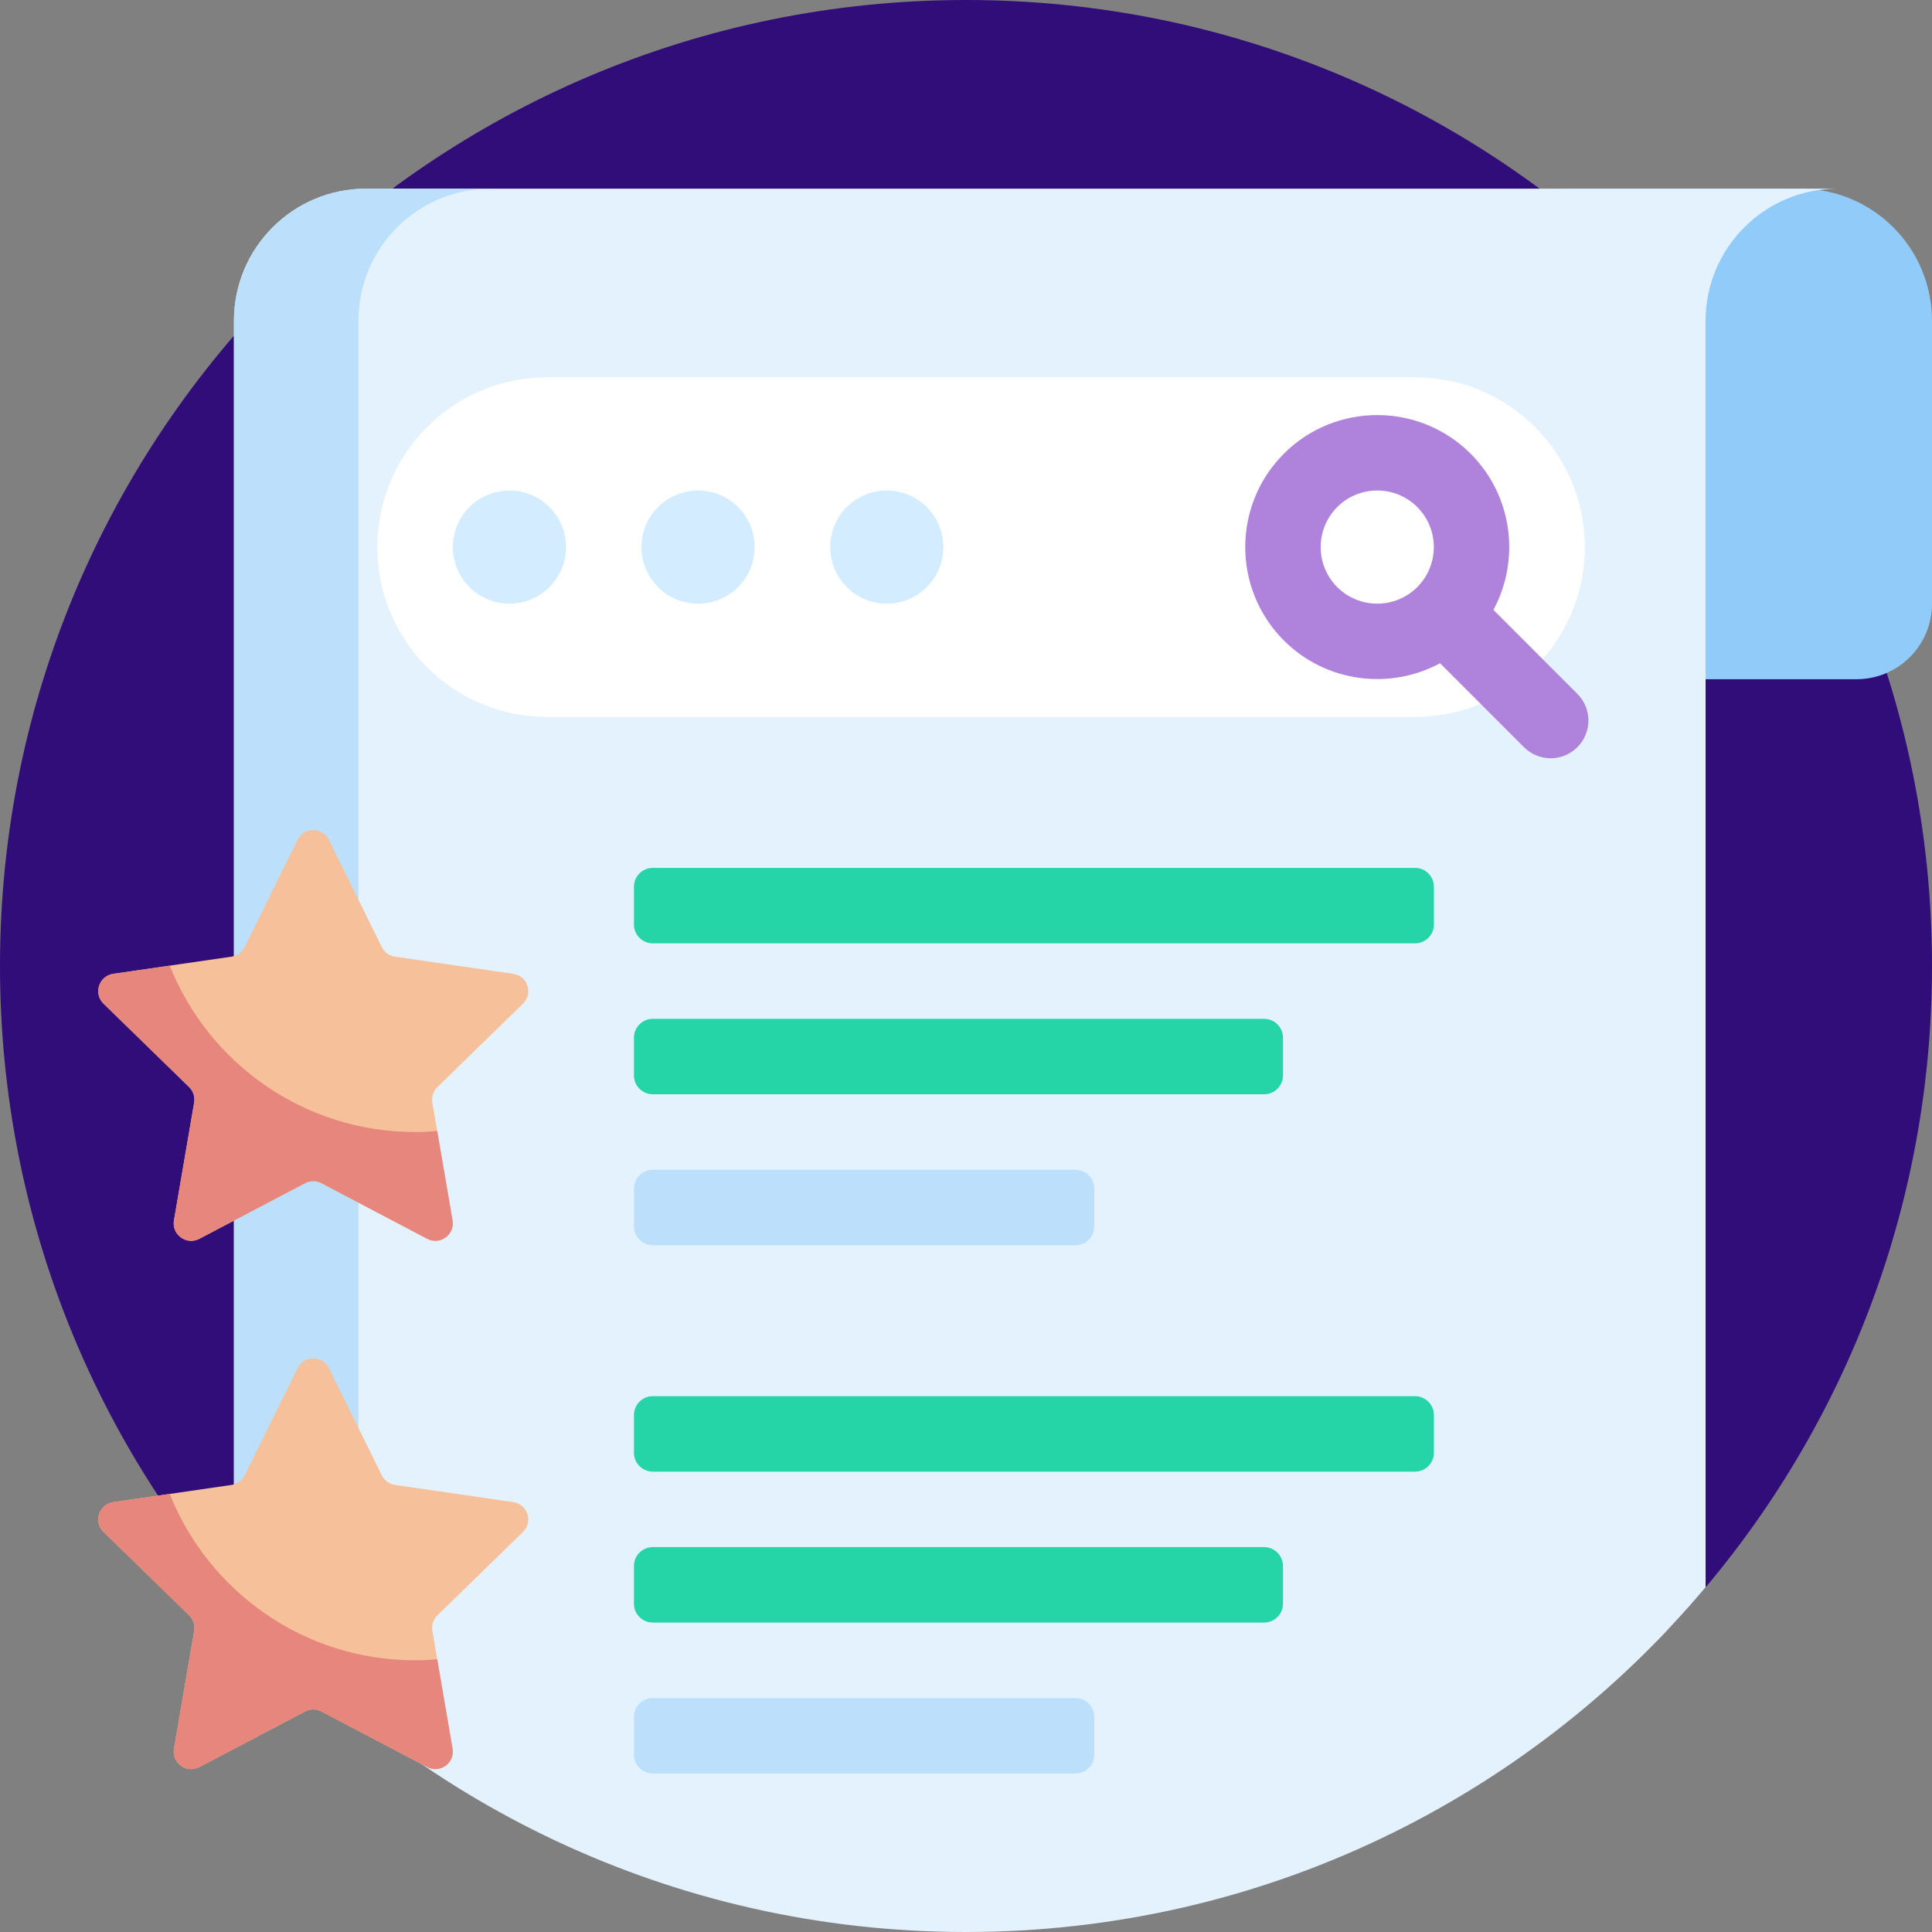 <svg width="140" height="140" viewBox="0 0 140 140" fill="none" xmlns="http://www.w3.org/2000/svg">
<rect x="0" y="0" width="140" height="140" fill="#808080" stroke="none"/>
<path d="M19.141 118.093C7.277 105.552 0 88.626 0 70C0 31.34 31.34 0 70 0C108.66 0 140 31.34 140 70C140 88.626 132.723 105.552 120.859 118.093V114.844H19.141V118.093Z" fill="#300D78"/>
<path d="M114.023 13.672H130.43C135.715 13.672 140 17.957 140 23.242V43.75C140 46.77 137.552 49.219 134.531 49.219H114.023C108.738 49.219 104.453 44.934 104.453 39.648V23.242C104.453 17.957 108.738 13.672 114.023 13.672Z" fill="#90CBF9"/>
<path d="M133.164 13.672C127.879 13.672 123.594 17.957 123.594 23.242V24.975V65.625V115.025C110.753 130.294 91.511 140 70 140C48.793 140 29.79 130.568 16.953 115.672V65.625V24.328V23.242C16.953 17.957 21.238 13.672 26.523 13.672H28.44H111.56H133.164Z" fill="#E4F2FE"/>
<path d="M25.977 124.42C22.715 121.778 19.692 118.85 16.953 115.672V65.625V24.328V23.242C16.953 17.957 21.238 13.672 26.523 13.672H28.44H35.547C30.261 13.672 25.977 17.957 25.977 23.242V24.328V65.625V124.42Z" fill="#BCE0FB"/>
<path d="M102.539 51.953H39.648C32.853 51.953 27.344 46.444 27.344 39.648C27.344 32.853 32.853 27.344 39.648 27.344H102.539C109.335 27.344 114.844 32.853 114.844 39.648C114.844 46.444 109.335 51.953 102.539 51.953Z" fill="white"/>
<path d="M114.301 50.278L108.218 44.195C110.176 40.569 109.627 35.936 106.567 32.877C102.836 29.145 96.764 29.145 93.033 32.877C89.302 36.608 89.302 42.679 93.033 46.411C96.093 49.47 100.725 50.019 104.351 48.061L110.435 54.145C111.502 55.212 113.234 55.212 114.302 54.145C115.369 53.077 115.369 51.346 114.301 50.278ZM96.9 42.544C95.301 40.945 95.301 38.343 96.9 36.744C98.499 35.144 101.101 35.144 102.7 36.744C104.3 38.343 104.3 40.945 102.7 42.544C101.101 44.144 98.499 44.144 96.9 42.544Z" fill="#AF82DB"/>
<path d="M39.816 36.744C41.415 38.343 41.416 40.945 39.816 42.544C38.217 44.144 35.615 44.143 34.016 42.544C32.417 40.945 32.417 38.343 34.016 36.744C35.615 35.144 38.217 35.144 39.816 36.744ZM47.684 36.744C46.085 38.343 46.085 40.945 47.684 42.544C49.283 44.143 51.885 44.144 53.484 42.544C55.084 40.945 55.084 38.343 53.484 36.744C51.885 35.144 49.283 35.144 47.684 36.744ZM67.16 36.744C65.561 35.144 62.959 35.144 61.36 36.744C59.76 38.343 59.76 40.945 61.36 42.544C62.959 44.143 65.561 44.144 67.16 42.544C68.759 40.945 68.759 38.343 67.16 36.744Z" fill="#D3ECFF"/>
<path d="M103.906 64.258V66.992C103.906 67.747 103.294 68.359 102.539 68.359H47.305C46.55 68.359 45.938 67.747 45.938 66.992V64.258C45.938 63.503 46.55 62.891 47.305 62.891H102.539C103.294 62.891 103.906 63.503 103.906 64.258ZM47.305 79.297H91.602C92.356 79.297 92.969 78.685 92.969 77.93V75.195C92.969 74.44 92.356 73.828 91.602 73.828H47.305C46.55 73.828 45.938 74.44 45.938 75.195V77.93C45.938 78.685 46.55 79.297 47.305 79.297ZM102.539 101.172H47.305C46.55 101.172 45.938 101.784 45.938 102.539V105.273C45.938 106.028 46.55 106.641 47.305 106.641H102.539C103.294 106.641 103.906 106.028 103.906 105.273V102.539C103.906 101.784 103.294 101.172 102.539 101.172ZM91.602 112.109H47.305C46.55 112.109 45.938 112.722 45.938 113.477V116.211C45.938 116.966 46.55 117.578 47.305 117.578H91.602C92.356 117.578 92.969 116.966 92.969 116.211V113.477C92.969 112.722 92.356 112.109 91.602 112.109Z" fill="#26D5A7"/>
<path d="M79.297 86.133V88.867C79.297 89.622 78.685 90.234 77.93 90.234H47.305C46.55 90.234 45.938 89.622 45.938 88.867V86.133C45.938 85.378 46.55 84.766 47.305 84.766H77.93C78.685 84.766 79.297 85.378 79.297 86.133ZM77.93 123.047H47.305C46.55 123.047 45.938 123.659 45.938 124.414V127.148C45.938 127.903 46.55 128.516 47.305 128.516H77.93C78.685 128.516 79.297 127.903 79.297 127.148V124.414C79.297 123.659 78.685 123.047 77.93 123.047Z" fill="#BCE0FB"/>
<path d="M7.503 72.729C6.752 71.996 7.166 70.719 8.205 70.568L16.777 69.323C17.19 69.263 17.546 69.004 17.731 68.63L21.564 60.862C22.029 59.921 23.371 59.921 23.836 60.862L27.669 68.63C27.854 69.004 28.21 69.263 28.623 69.323L37.195 70.568C38.234 70.719 38.649 71.996 37.897 72.729L31.694 78.775C31.395 79.066 31.259 79.485 31.33 79.896L32.794 88.433C32.972 89.468 31.886 90.257 30.956 89.769L23.289 85.738C22.92 85.544 22.48 85.544 22.11 85.738L14.443 89.769C13.514 90.257 12.428 89.468 12.606 88.433L14.07 79.896C14.14 79.485 14.004 79.066 13.706 78.775L7.503 72.729ZM37.195 108.85L28.623 107.604C28.211 107.544 27.854 107.285 27.67 106.911L23.836 99.144C23.372 98.202 22.029 98.202 21.565 99.144L17.731 106.911C17.546 107.285 17.19 107.544 16.777 107.604L8.206 108.85C7.167 109.001 6.752 110.277 7.504 111.01L13.707 117.056C14.005 117.347 14.141 117.767 14.071 118.178L12.607 126.715C12.429 127.75 13.515 128.539 14.444 128.05L22.111 124.02C22.48 123.826 22.921 123.826 23.29 124.02L30.957 128.05C31.886 128.539 32.972 127.75 32.795 126.715L31.331 118.178C31.26 117.767 31.396 117.347 31.695 117.056L37.898 111.01C38.649 110.277 38.234 109.001 37.195 108.85Z" fill="#F5C09A"/>
<path d="M7.503 72.729C6.752 71.996 7.166 70.719 8.205 70.568L12.297 69.974C15.113 77.037 22.01 82.031 30.078 82.031C30.619 82.031 31.154 82.003 31.684 81.959L32.795 88.433C32.972 89.468 31.886 90.257 30.957 89.769L23.29 85.738C22.921 85.544 22.48 85.544 22.111 85.738L14.444 89.769C13.515 90.257 12.428 89.468 12.606 88.433L14.07 79.896C14.141 79.485 14.005 79.066 13.706 78.775L7.503 72.729ZM31.684 120.24C31.154 120.284 30.619 120.312 30.078 120.312C22.01 120.312 15.113 115.318 12.297 108.255L8.205 108.849C7.166 109 6.752 110.277 7.503 111.01L13.706 117.056C14.005 117.347 14.141 117.766 14.07 118.177L12.606 126.715C12.429 127.749 13.515 128.538 14.444 128.05L22.111 124.019C22.48 123.825 22.921 123.825 23.29 124.019L30.957 128.05C31.886 128.538 32.972 127.749 32.795 126.715L31.684 120.24Z" fill="#E6867C"/>
</svg>
